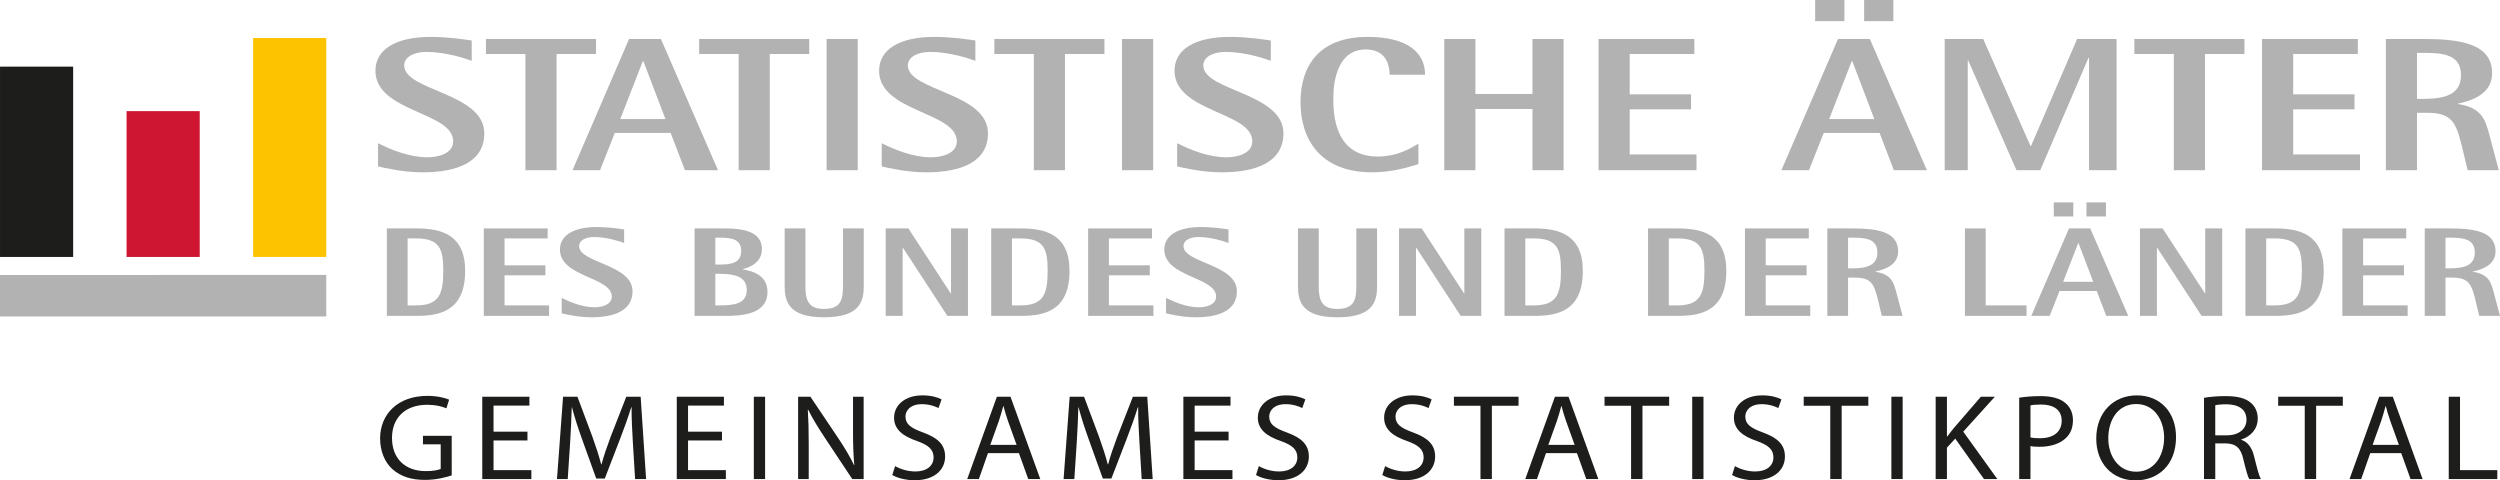 <?xml version="1.0" encoding="utf-8"?>
<!-- Generator: Adobe Illustrator 16.0.0, SVG Export Plug-In . SVG Version: 6.00 Build 0)  -->
<!DOCTYPE svg PUBLIC "-//W3C//DTD SVG 1.1//EN" "http://www.w3.org/Graphics/SVG/1.1/DTD/svg11.dtd">
<svg version="1.1" id="Ebene_1" xmlns="http://www.w3.org/2000/svg" xmlns:xlink="http://www.w3.org/1999/xlink" x="0px" y="0px"
	 width="470.66px" height="90.416px" viewBox="0 0 470.66 90.416" enable-background="new 0 0 470.66 90.416" xml:space="preserve">
<g>
	<g>
		<path fill-rule="evenodd" clip-rule="evenodd" fill="#B2B2B2" d="M76.738,44.888h1.613c4.504,0,5.1,2.076,5.1,6.109
			c0,4.371-0.775,6.494-5.1,6.494h-1.613V44.888 M72.829,59.471h5.522c4.354,0,9.219-0.836,9.219-8.475
			c0-6.801-4.416-7.995-9.219-7.995h-5.522V59.471z"/>
		<polygon fill-rule="evenodd" clip-rule="evenodd" fill="#B2B2B2" points="91.078,59.471 103.371,59.471 103.371,57.491 
			94.988,57.491 94.988,51.836 102.685,51.836 102.685,49.95 94.988,49.95 94.988,44.888 103.102,44.888 103.102,43.002 
			91.078,43.002 		"/>
		<path fill-rule="evenodd" clip-rule="evenodd" fill="#B2B2B2" d="M117.502,43.191c-0.775-0.118-2.953-0.452-5.132-0.452
			c-4.445,0-6.953,1.599-6.953,4.248c0,5.205,9.759,5.133,9.759,8.857c0,1.551-1.908,2.006-3.224,2.006
			c-2.328,0-4.624-0.979-6.206-1.768v2.912c0.744,0.168,3.103,0.74,5.578,0.74c4.418,0,7.761-1.313,7.761-4.893
			c0-5.109-10.057-5.299-10.057-8.522c0-1.027,1.163-1.696,2.804-1.696c2.389,0,4.955,0.836,5.67,1.122V43.191"/>
		<path fill-rule="evenodd" clip-rule="evenodd" fill="#B2B2B2" d="M134.674,51.549h0.805c3.371,0,5.103,0.809,5.103,3.057
			c0,2.648-2.538,2.885-5.103,2.885h-0.805V51.549 M134.674,44.744h0.805c2.504,0,4.056,0.383,4.056,2.53
			c0,2.246-1.937,2.531-4.056,2.531h-0.805V44.744z M130.764,59.471h5.758c3.133,0,7.967-0.285,7.967-4.51
			c0-3.01-2.536-3.891-4.654-4.25v-0.047c1.612-0.359,3.611-1.432,3.611-3.771c0-3.27-3.492-3.891-6.924-3.891h-5.758V59.471z"/>
		<path fill-rule="evenodd" clip-rule="evenodd" fill="#B2B2B2" d="M162.614,43.002h-3.909v10.862c0,2.576-0.418,4.297-3.58,4.297
			c-2.984,0-3.492-1.721-3.492-4.297V43.002h-3.909v10.862c0,2.936,0.775,5.871,7.401,5.871c6.714,0,7.489-2.936,7.489-5.871V43.002
			"/>
		<polygon fill-rule="evenodd" clip-rule="evenodd" fill="#B2B2B2" points="166.748,59.471 169.939,59.471 169.939,46.655 
			169.998,46.655 178.354,59.471 182.233,59.471 182.233,43.002 179.041,43.002 179.041,55.225 178.981,55.225 171.016,43.002 
			166.748,43.002 		"/>
		<path fill-rule="evenodd" clip-rule="evenodd" fill="#B2B2B2" d="M190.518,44.888h1.613c4.502,0,5.102,2.076,5.102,6.109
			c0,4.371-0.777,6.494-5.102,6.494h-1.613V44.888 M186.608,59.471h5.522c4.354,0,9.221-0.836,9.221-8.475
			c0-6.801-4.418-7.995-9.221-7.995h-5.522V59.471z"/>
		<polygon fill-rule="evenodd" clip-rule="evenodd" fill="#B2B2B2" points="204.857,59.471 217.15,59.471 217.15,57.491 
			208.768,57.491 208.768,51.836 216.465,51.836 216.465,49.95 208.768,49.95 208.768,44.888 216.883,44.888 216.883,43.002 
			204.857,43.002 		"/>
		<path fill-rule="evenodd" clip-rule="evenodd" fill="#B2B2B2" d="M231.281,43.191c-0.775-0.118-2.953-0.452-5.133-0.452
			c-4.445,0-6.952,1.599-6.952,4.248c0,5.205,9.757,5.133,9.757,8.857c0,1.551-1.907,2.006-3.224,2.006
			c-2.326,0-4.623-0.979-6.204-1.768v2.912c0.746,0.168,3.102,0.74,5.58,0.74c4.415,0,7.757-1.313,7.757-4.893
			c0-5.109-10.055-5.299-10.055-8.522c0-1.027,1.163-1.696,2.804-1.696c2.389,0,4.953,0.836,5.67,1.122V43.191"/>
		<path fill-rule="evenodd" clip-rule="evenodd" fill="#B2B2B2" d="M259.254,43.002h-3.908v10.862c0,2.576-0.418,4.297-3.582,4.297
			c-2.983,0-3.491-1.721-3.491-4.297V43.002h-3.911v10.862c0,2.936,0.777,5.871,7.402,5.871c6.713,0,7.49-2.936,7.49-5.871V43.002"
			/>
		<polygon fill-rule="evenodd" clip-rule="evenodd" fill="#B2B2B2" points="263.387,59.471 266.58,59.471 266.58,46.655 
			266.639,46.655 274.994,59.471 278.873,59.471 278.873,43.002 275.682,43.002 275.682,55.225 275.619,55.225 267.653,43.002 
			263.387,43.002 		"/>
		<path fill-rule="evenodd" clip-rule="evenodd" fill="#B2B2B2" d="M287.158,44.888h1.608c4.507,0,5.103,2.076,5.103,6.109
			c0,4.371-0.775,6.494-5.103,6.494h-1.608V44.888 M283.248,59.471h5.519c4.358,0,9.222-0.836,9.222-8.475
			c0-6.801-4.416-7.995-9.222-7.995h-5.519V59.471z"/>
		<path fill-rule="evenodd" clip-rule="evenodd" fill="#B2B2B2" d="M314.174,44.888h1.609c4.506,0,5.104,2.076,5.104,6.109
			c0,4.371-0.777,6.494-5.104,6.494h-1.609V44.888 M310.264,59.471h5.52c4.357,0,9.221-0.836,9.221-8.475
			c0-6.801-4.415-7.995-9.221-7.995h-5.52V59.471z"/>
		<polygon fill-rule="evenodd" clip-rule="evenodd" fill="#B2B2B2" points="328.512,59.471 340.805,59.471 340.805,57.491 
			332.422,57.491 332.422,51.836 340.119,51.836 340.119,49.95 332.422,49.95 332.422,44.888 340.537,44.888 340.537,43.002 
			328.512,43.002 		"/>
		<path fill-rule="evenodd" clip-rule="evenodd" fill="#B2B2B2" d="M347.924,44.744h0.775c2.418,0,4.746,0.168,4.746,2.793
			c0,2.412-1.969,2.984-4.746,2.984h-0.775V44.744 M344.016,59.471h3.908v-7.205h1.225c3.074,0,3.639,1.098,4.385,4.104l0.748,3.102
			h3.908l-1.164-4.367c-0.508-1.91-0.924-3.484-3.969-3.939v-0.047c1.852-0.383,4.295-1.266,4.295-3.816
			c0-3.75-4.086-4.299-8.652-4.299h-4.684V59.471z"/>
		<polygon fill-rule="evenodd" clip-rule="evenodd" fill="#B2B2B2" points="369.924,59.471 381.531,59.471 381.531,57.491 
			373.832,57.491 373.832,43.002 369.924,43.002 		"/>
		<path fill-rule="evenodd" clip-rule="evenodd" fill="#B2B2B2" d="M391.25,45.771h0.059l2.775,7.28h-5.668L391.25,45.771z
			 M382.418,59.471h3.459l1.852-4.68h7.012l1.791,4.68h4.146L393.518,43h-3.998L382.418,59.471z M392.801,40.757h3.67v-2.651h-3.67
			V40.757z M386.654,40.757h3.672v-2.651h-3.672V40.757z"/>
		<polygon fill-rule="evenodd" clip-rule="evenodd" fill="#B2B2B2" points="402.873,59.471 406.066,59.471 406.066,46.655 
			406.125,46.655 414.48,59.471 418.361,59.471 418.361,43.002 415.166,43.002 415.166,55.225 415.107,55.225 407.141,43.002 
			402.873,43.002 		"/>
		<path fill-rule="evenodd" clip-rule="evenodd" fill="#B2B2B2" d="M426.645,44.888h1.611c4.504,0,5.102,2.076,5.102,6.109
			c0,4.371-0.775,6.494-5.102,6.494h-1.611V44.888 M422.736,59.471h5.52c4.357,0,9.219-0.836,9.219-8.475
			c0-6.801-4.414-7.995-9.219-7.995h-5.52V59.471z"/>
		<polygon fill-rule="evenodd" clip-rule="evenodd" fill="#B2B2B2" points="440.982,59.471 453.275,59.471 453.275,57.491 
			444.893,57.491 444.893,51.836 452.59,51.836 452.59,49.95 444.893,49.95 444.893,44.888 453.006,44.888 453.006,43.002 
			440.982,43.002 		"/>
		<path fill-rule="evenodd" clip-rule="evenodd" fill="#B2B2B2" d="M460.396,44.744h0.775c2.418,0,4.744,0.168,4.744,2.793
			c0,2.412-1.967,2.984-4.744,2.984h-0.775V44.744 M456.488,59.471h3.908v-7.205h1.225c3.072,0,3.637,1.098,4.387,4.104l0.744,3.102
			h3.908l-1.164-4.367c-0.506-1.91-0.924-3.484-3.969-3.939v-0.047c1.852-0.383,4.295-1.266,4.295-3.816
			c0-3.75-4.084-4.299-8.65-4.299h-4.684V59.471z"/>
		<path fill-rule="evenodd" clip-rule="evenodd" fill="#B2B2B2" d="M88.807,7.625c-1.163-0.178-4.43-0.679-7.696-0.679
			c-6.671,0-10.43,2.398-10.43,6.373c0,7.806,14.637,7.7,14.637,13.286c0,2.325-2.864,3.008-4.835,3.008
			c-3.491,0-6.938-1.47-9.309-2.649v4.368c1.116,0.25,4.652,1.11,8.371,1.11c6.621,0,11.633-1.971,11.633-7.343
			c0-7.664-15.082-7.95-15.082-12.782c0-1.54,1.746-2.542,4.207-2.542c3.582,0,7.431,1.251,8.504,1.681V7.625"/>
		<polygon fill-rule="evenodd" clip-rule="evenodd" fill="#B2B2B2" points="98.917,32.045 104.781,32.045 104.781,10.166 
			112.21,10.166 112.21,7.34 91.486,7.34 91.486,10.166 98.917,10.166 		"/>
		<path fill-rule="evenodd" clip-rule="evenodd" fill="#B2B2B2" d="M121.029,11.493h0.088l4.162,10.922h-8.504L121.029,11.493z
			 M107.778,32.045h5.19l2.775-7.016h10.518l2.687,7.016h6.222L124.427,7.34h-5.996L107.778,32.045z"/>
		<polygon fill-rule="evenodd" clip-rule="evenodd" fill="#B2B2B2" points="139.059,32.045 144.921,32.045 144.921,10.166 
			152.352,10.166 152.352,7.34 131.627,7.34 131.627,10.166 139.059,10.166 		"/>
		<rect x="155.618" y="7.339" fill-rule="evenodd" clip-rule="evenodd" fill="#B2B2B2" width="5.862" height="24.706"/>
		<path fill-rule="evenodd" clip-rule="evenodd" fill="#B2B2B2" d="M183.629,7.625c-1.164-0.178-4.432-0.679-7.699-0.679
			c-6.668,0-10.428,2.398-10.428,6.373c0,7.806,14.637,7.7,14.637,13.286c0,2.325-2.865,3.008-4.835,3.008
			c-3.491,0-6.937-1.47-9.31-2.649v4.368c1.119,0.25,4.654,1.11,8.369,1.11c6.623,0,11.638-1.971,11.638-7.343
			c0-7.664-15.083-7.95-15.083-12.782c0-1.54,1.744-2.542,4.207-2.542c3.58,0,7.43,1.251,8.504,1.681V7.625"/>
		<polygon fill-rule="evenodd" clip-rule="evenodd" fill="#B2B2B2" points="194.633,32.045 200.496,32.045 200.496,10.166 
			207.926,10.166 207.926,7.34 187.203,7.34 187.203,10.166 194.633,10.166 		"/>
		<rect x="211.236" y="7.339" fill-rule="evenodd" clip-rule="evenodd" fill="#B2B2B2" width="5.865" height="24.706"/>
		<path fill-rule="evenodd" clip-rule="evenodd" fill="#B2B2B2" d="M239.248,7.625c-1.164-0.178-4.43-0.679-7.697-0.679
			c-6.67,0-10.43,2.398-10.43,6.373c0,7.806,14.637,7.7,14.637,13.286c0,2.325-2.863,3.008-4.836,3.008
			c-3.488,0-6.936-1.47-9.308-2.649v4.368c1.118,0.25,4.655,1.11,8.37,1.11c6.623,0,11.639-1.971,11.639-7.343
			c0-7.664-15.086-7.95-15.086-12.782c0-1.54,1.746-2.542,4.209-2.542c3.579,0,7.428,1.251,8.502,1.681V7.625"/>
		<path fill-rule="evenodd" clip-rule="evenodd" fill="#B2B2B2" d="M267.037,27.032c-1.119,0.683-3.759,2.435-7.654,2.435
			c-8.234,0-8.369-8.164-8.369-11.028c0-3.293,0.896-9.131,6.088-9.131c3.759,0,4.518,2.829,4.518,4.764h6.67
			c0-4.335-3.536-7.127-10.83-7.127c-9.354,0-12.623,5.729-12.623,12.283c0,6.981,3.717,13.212,13.473,13.212
			c3.715,0,6.759-0.931,8.729-1.538V27.032"/>
		<polygon fill-rule="evenodd" clip-rule="evenodd" fill="#B2B2B2" points="271.902,32.045 277.766,32.045 277.766,20.516 
			288.509,20.516 288.509,32.045 294.371,32.045 294.371,7.34 288.509,7.34 288.509,17.687 277.766,17.687 277.766,7.34 
			271.902,7.34 		"/>
		<polygon fill-rule="evenodd" clip-rule="evenodd" fill="#B2B2B2" points="300.948,32.045 319.389,32.045 319.389,29.074 
			306.813,29.074 306.813,20.587 318.361,20.587 318.361,17.758 306.813,17.758 306.813,10.166 318.984,10.166 318.984,7.34 
			300.948,7.34 		"/>
		<path fill-rule="evenodd" clip-rule="evenodd" fill="#B2B2B2" d="M348.621,11.493h0.09l4.162,10.922h-8.504L348.621,11.493z
			 M335.373,32.045h5.193l2.773-7.018h10.52l2.686,7.018h6.221L352.023,7.339h-5.996L335.373,32.045z M350.949,3.974h5.506V0h-5.506
			V3.974z M341.729,3.974h5.506V0h-5.506V3.974z"/>
		<polygon fill-rule="evenodd" clip-rule="evenodd" fill="#B2B2B2" points="366.115,32.045 370.457,32.045 370.457,11.388 
			370.545,11.388 379.633,32.045 384.107,32.045 393.193,10.883 393.285,10.883 393.285,32.045 398.475,32.045 398.475,7.34 
			391.047,7.34 382.363,27.498 382.275,27.498 373.365,7.34 366.115,7.34 		"/>
		<polygon fill-rule="evenodd" clip-rule="evenodd" fill="#B2B2B2" points="409.254,32.045 415.117,32.045 415.117,10.166 
			422.547,10.166 422.547,7.34 401.824,7.34 401.824,10.166 409.254,10.166 		"/>
		<polygon fill-rule="evenodd" clip-rule="evenodd" fill="#B2B2B2" points="425.859,32.045 444.301,32.045 444.301,29.074 
			431.723,29.074 431.723,20.587 443.27,20.587 443.27,17.758 431.723,17.758 431.723,10.166 443.896,10.166 443.896,7.34 
			425.859,7.34 		"/>
		<path fill-rule="evenodd" clip-rule="evenodd" fill="#B2B2B2" d="M455.033,9.953h1.166c3.625,0,7.115,0.251,7.115,4.189
			c0,3.616-2.951,4.475-7.115,4.475h-1.166V9.953 M449.172,32.045h5.861V21.231h1.836c4.609,0,5.463,1.647,6.58,6.159l1.119,4.654
			h5.863l-1.744-6.552c-0.762-2.864-1.389-5.227-5.953-5.91v-0.07c2.775-0.572,6.443-1.898,6.443-5.729
			c0-5.622-6.131-6.444-12.979-6.444h-7.027V32.045z"/>
		<polygon fill-rule="evenodd" clip-rule="evenodd" fill="#B2B2B2" points="-0.093,51.776 61.424,51.756 61.424,59.579 
			-0.093,59.579 		"/>
		<rect x="47.654" y="7.159" fill-rule="evenodd" clip-rule="evenodd" fill="#FDC300" width="13.77" height="41.214"/>
		<rect x="0.003" y="12.546" fill-rule="evenodd" clip-rule="evenodd" fill="#1D1D1B" width="13.77" height="35.828"/>
		<rect x="23.83" y="20.922" fill-rule="evenodd" clip-rule="evenodd" fill="#CE1531" width="13.77" height="27.452"/>
	</g>
</g>
<g>
	<path fill="#1D1D1B" d="M85.042,89.497c-0.951,0.321-2.829,0.851-5.047,0.851c-2.487,0-4.535-0.598-6.145-2.047
		c-1.414-1.287-2.292-3.357-2.292-5.771c0.024-4.622,3.389-8.002,8.9-8.002c1.902,0,3.389,0.391,4.096,0.713l-0.512,1.632
		c-0.878-0.367-1.975-0.666-3.633-0.666c-3.999,0-6.608,2.345-6.608,6.231c0,3.932,2.512,6.254,6.34,6.254
		c1.39,0,2.341-0.184,2.828-0.413v-4.622h-3.34v-1.61h5.413V89.497z"/>
	<path fill="#1D1D1B" d="M99.304,82.919h-6.388v5.588h7.12v1.679h-9.242V74.687h8.875v1.679h-6.754v4.898h6.388V82.919z"/>
	<path fill="#1D1D1B" d="M119.15,83.379c-0.122-2.161-0.269-4.76-0.244-6.691h-0.073c-0.561,1.816-1.244,3.748-2.073,5.887
		l-2.902,7.52h-1.609l-2.658-7.382c-0.78-2.185-1.438-4.185-1.902-6.024h-0.049c-0.049,1.932-0.17,4.53-0.317,6.853l-0.439,6.646
		h-2.024l1.146-15.499h2.707l2.804,7.497c0.683,1.908,1.244,3.61,1.658,5.22h0.073c0.415-1.563,1-3.266,1.731-5.22l2.926-7.497
		h2.707l1.024,15.499h-2.072L119.15,83.379z"/>
	<path fill="#1D1D1B" d="M135.922,82.919h-6.388v5.588h7.12v1.679h-9.242V74.687h8.876v1.679h-6.754v4.898h6.388V82.919z"/>
	<path fill="#1D1D1B" d="M144.04,74.687v15.499h-2.122V74.687H144.04z"/>
	<path fill="#1D1D1B" d="M150.256,90.186V74.687h2.316l5.267,7.842c1.219,1.816,2.17,3.449,2.95,5.036l0.049-0.023
		c-0.195-2.069-0.244-3.955-0.244-6.369v-6.485h2v15.499h-2.146l-5.218-7.864c-1.146-1.725-2.244-3.495-3.073-5.174l-0.073,0.022
		c0.122,1.955,0.17,3.817,0.17,6.393v6.623H150.256z"/>
	<path fill="#1D1D1B" d="M168.517,87.749c0.951,0.552,2.341,1.012,3.804,1.012c2.17,0,3.438-1.081,3.438-2.645
		c0-1.448-0.877-2.276-3.097-3.081c-2.682-0.896-4.34-2.208-4.34-4.393c0-2.414,2.122-4.208,5.316-4.208
		c1.683,0,2.901,0.368,3.633,0.759l-0.585,1.633c-0.537-0.275-1.634-0.735-3.121-0.735c-2.243,0-3.097,1.265-3.097,2.322
		c0,1.448,1,2.161,3.268,2.989c2.78,1.012,4.194,2.276,4.194,4.553c0,2.392-1.877,4.461-5.754,4.461
		c-1.585,0-3.316-0.437-4.194-0.988L168.517,87.749z"/>
	<path fill="#1D1D1B" d="M185.997,85.311l-1.707,4.875h-2.195l5.584-15.499h2.561l5.608,15.499h-2.268l-1.755-4.875H185.997z
		 M191.386,83.748l-1.609-4.461c-0.366-1.012-0.61-1.932-0.854-2.828h-0.049c-0.244,0.919-0.512,1.862-0.829,2.805l-1.609,4.484
		H191.386z"/>
	<path fill="#1D1D1B" d="M214.523,83.379c-0.122-2.161-0.269-4.76-0.244-6.691h-0.073c-0.561,1.816-1.243,3.748-2.072,5.887
		l-2.901,7.52h-1.609l-2.658-7.382c-0.78-2.185-1.438-4.185-1.902-6.024h-0.049c-0.049,1.932-0.17,4.53-0.317,6.853l-0.439,6.646
		h-2.024l1.146-15.499h2.707l2.805,7.497c0.683,1.908,1.243,3.61,1.658,5.22h0.072c0.415-1.563,1-3.266,1.731-5.22l2.926-7.497
		h2.707l1.024,15.499h-2.073L214.523,83.379z"/>
	<path fill="#1D1D1B" d="M231.296,82.919h-6.389v5.588h7.12v1.679h-9.241V74.687h8.875v1.679h-6.754v4.898h6.389V82.919z"/>
	<path fill="#1D1D1B" d="M236.999,87.749c0.951,0.552,2.341,1.012,3.804,1.012c2.17,0,3.438-1.081,3.438-2.645
		c0-1.448-0.878-2.276-3.097-3.081c-2.683-0.896-4.341-2.208-4.341-4.393c0-2.414,2.122-4.208,5.315-4.208
		c1.683,0,2.902,0.368,3.634,0.759l-0.585,1.633c-0.537-0.275-1.634-0.735-3.121-0.735c-2.244,0-3.098,1.265-3.098,2.322
		c0,1.448,1,2.161,3.268,2.989c2.78,1.012,4.194,2.276,4.194,4.553c0,2.392-1.878,4.461-5.755,4.461
		c-1.585,0-3.315-0.437-4.193-0.988L236.999,87.749z"/>
	<path fill="#1D1D1B" d="M260.774,87.749c0.951,0.552,2.341,1.012,3.804,1.012c2.17,0,3.438-1.081,3.438-2.645
		c0-1.448-0.878-2.276-3.097-3.081c-2.683-0.896-4.341-2.208-4.341-4.393c0-2.414,2.122-4.208,5.315-4.208
		c1.683,0,2.902,0.368,3.634,0.759l-0.585,1.633c-0.537-0.275-1.634-0.735-3.121-0.735c-2.244,0-3.098,1.265-3.098,2.322
		c0,1.448,1,2.161,3.268,2.989c2.78,1.012,4.194,2.276,4.194,4.553c0,2.392-1.878,4.461-5.755,4.461
		c-1.585,0-3.315-0.437-4.193-0.988L260.774,87.749z"/>
	<path fill="#1D1D1B" d="M278.72,76.389h-4.999v-1.702h12.167v1.702h-5.022v13.797h-2.146V76.389z"/>
	<path fill="#1D1D1B" d="M291.056,85.311l-1.707,4.875h-2.194l5.584-15.499h2.561l5.608,15.499h-2.269l-1.755-4.875H291.056z
		 M296.444,83.748l-1.609-4.461c-0.365-1.012-0.609-1.932-0.854-2.828h-0.048c-0.244,0.919-0.513,1.862-0.829,2.805l-1.609,4.484
		H296.444z"/>
	<path fill="#1D1D1B" d="M307.074,76.389h-4.999v-1.702h12.167v1.702h-5.022v13.797h-2.146V76.389z"/>
	<path fill="#1D1D1B" d="M320.703,74.687v15.499h-2.121V74.687H320.703z"/>
	<path fill="#1D1D1B" d="M326.627,87.749c0.951,0.552,2.341,1.012,3.804,1.012c2.17,0,3.438-1.081,3.438-2.645
		c0-1.448-0.878-2.276-3.097-3.081c-2.683-0.896-4.341-2.208-4.341-4.393c0-2.414,2.122-4.208,5.315-4.208
		c1.683,0,2.902,0.368,3.634,0.759l-0.585,1.633c-0.537-0.275-1.634-0.735-3.121-0.735c-2.244,0-3.097,1.265-3.097,2.322
		c0,1.448,0.999,2.161,3.267,2.989c2.78,1.012,4.194,2.276,4.194,4.553c0,2.392-1.878,4.461-5.755,4.461
		c-1.585,0-3.315-0.437-4.193-0.988L326.627,87.749z"/>
	<path fill="#1D1D1B" d="M344.572,76.389h-4.999v-1.702h12.167v1.702h-5.022v13.797h-2.146V76.389z"/>
	<path fill="#1D1D1B" d="M358.2,74.687v15.499h-2.121V74.687H358.2z"/>
	<path fill="#1D1D1B" d="M364.417,74.687h2.121v7.474h0.073c0.438-0.598,0.878-1.149,1.292-1.655l5.023-5.818h2.633l-5.949,6.577
		l6.413,8.922h-2.512l-5.413-7.611l-1.561,1.701v5.91h-2.121V74.687z"/>
	<path fill="#1D1D1B" d="M380.143,74.872c1.023-0.161,2.365-0.299,4.071-0.299c2.098,0,3.634,0.46,4.608,1.287
		c0.902,0.736,1.439,1.863,1.439,3.242c0,1.403-0.439,2.507-1.269,3.312c-1.121,1.127-2.95,1.702-5.022,1.702
		c-0.634,0-1.22-0.023-1.707-0.139v6.209h-2.121V74.872z M382.264,82.345c0.463,0.114,1.049,0.16,1.756,0.16
		c2.56,0,4.12-1.173,4.12-3.311c0-2.047-1.536-3.036-3.877-3.036c-0.926,0-1.634,0.069-1.999,0.161V82.345z"/>
	<path fill="#1D1D1B" d="M409.668,82.276c0,5.335-3.438,8.163-7.633,8.163c-4.34,0-7.388-3.173-7.388-7.864
		c0-4.921,3.243-8.141,7.632-8.141C406.766,74.434,409.668,77.676,409.668,82.276z M396.915,82.529c0,3.312,1.902,6.277,5.242,6.277
		c3.365,0,5.267-2.92,5.267-6.438c0-3.081-1.706-6.301-5.242-6.301C398.671,76.067,396.915,79.125,396.915,82.529z"/>
	<path fill="#1D1D1B" d="M414.933,74.894c1.072-0.207,2.608-0.321,4.071-0.321c2.268,0,3.731,0.391,4.755,1.265
		c0.829,0.689,1.293,1.747,1.293,2.943c0,2.046-1.366,3.403-3.097,3.955v0.068c1.268,0.414,2.023,1.519,2.414,3.128
		c0.536,2.161,0.926,3.656,1.268,4.254h-2.194c-0.269-0.437-0.634-1.771-1.098-3.702c-0.487-2.139-1.365-2.943-3.292-3.013h-1.999
		v6.715h-2.121V74.894z M417.054,81.954h2.17c2.268,0,3.706-1.173,3.706-2.943c0-2-1.536-2.874-3.779-2.897
		c-1.023,0-1.756,0.093-2.097,0.185V81.954z"/>
	<path fill="#1D1D1B" d="M433.899,76.389H428.9v-1.702h12.167v1.702h-5.022v13.797h-2.146V76.389z"/>
	<path fill="#1D1D1B" d="M446.235,85.311l-1.707,4.875h-2.194l5.584-15.499h2.561l5.608,15.499h-2.269l-1.755-4.875H446.235z
		 M451.624,83.748l-1.609-4.461c-0.365-1.012-0.609-1.932-0.854-2.828h-0.048c-0.244,0.919-0.513,1.862-0.829,2.805l-1.609,4.484
		H451.624z"/>
	<path fill="#1D1D1B" d="M461.011,74.687h2.121v13.82h7.022v1.679h-9.144V74.687z"/>
</g>
</svg>
